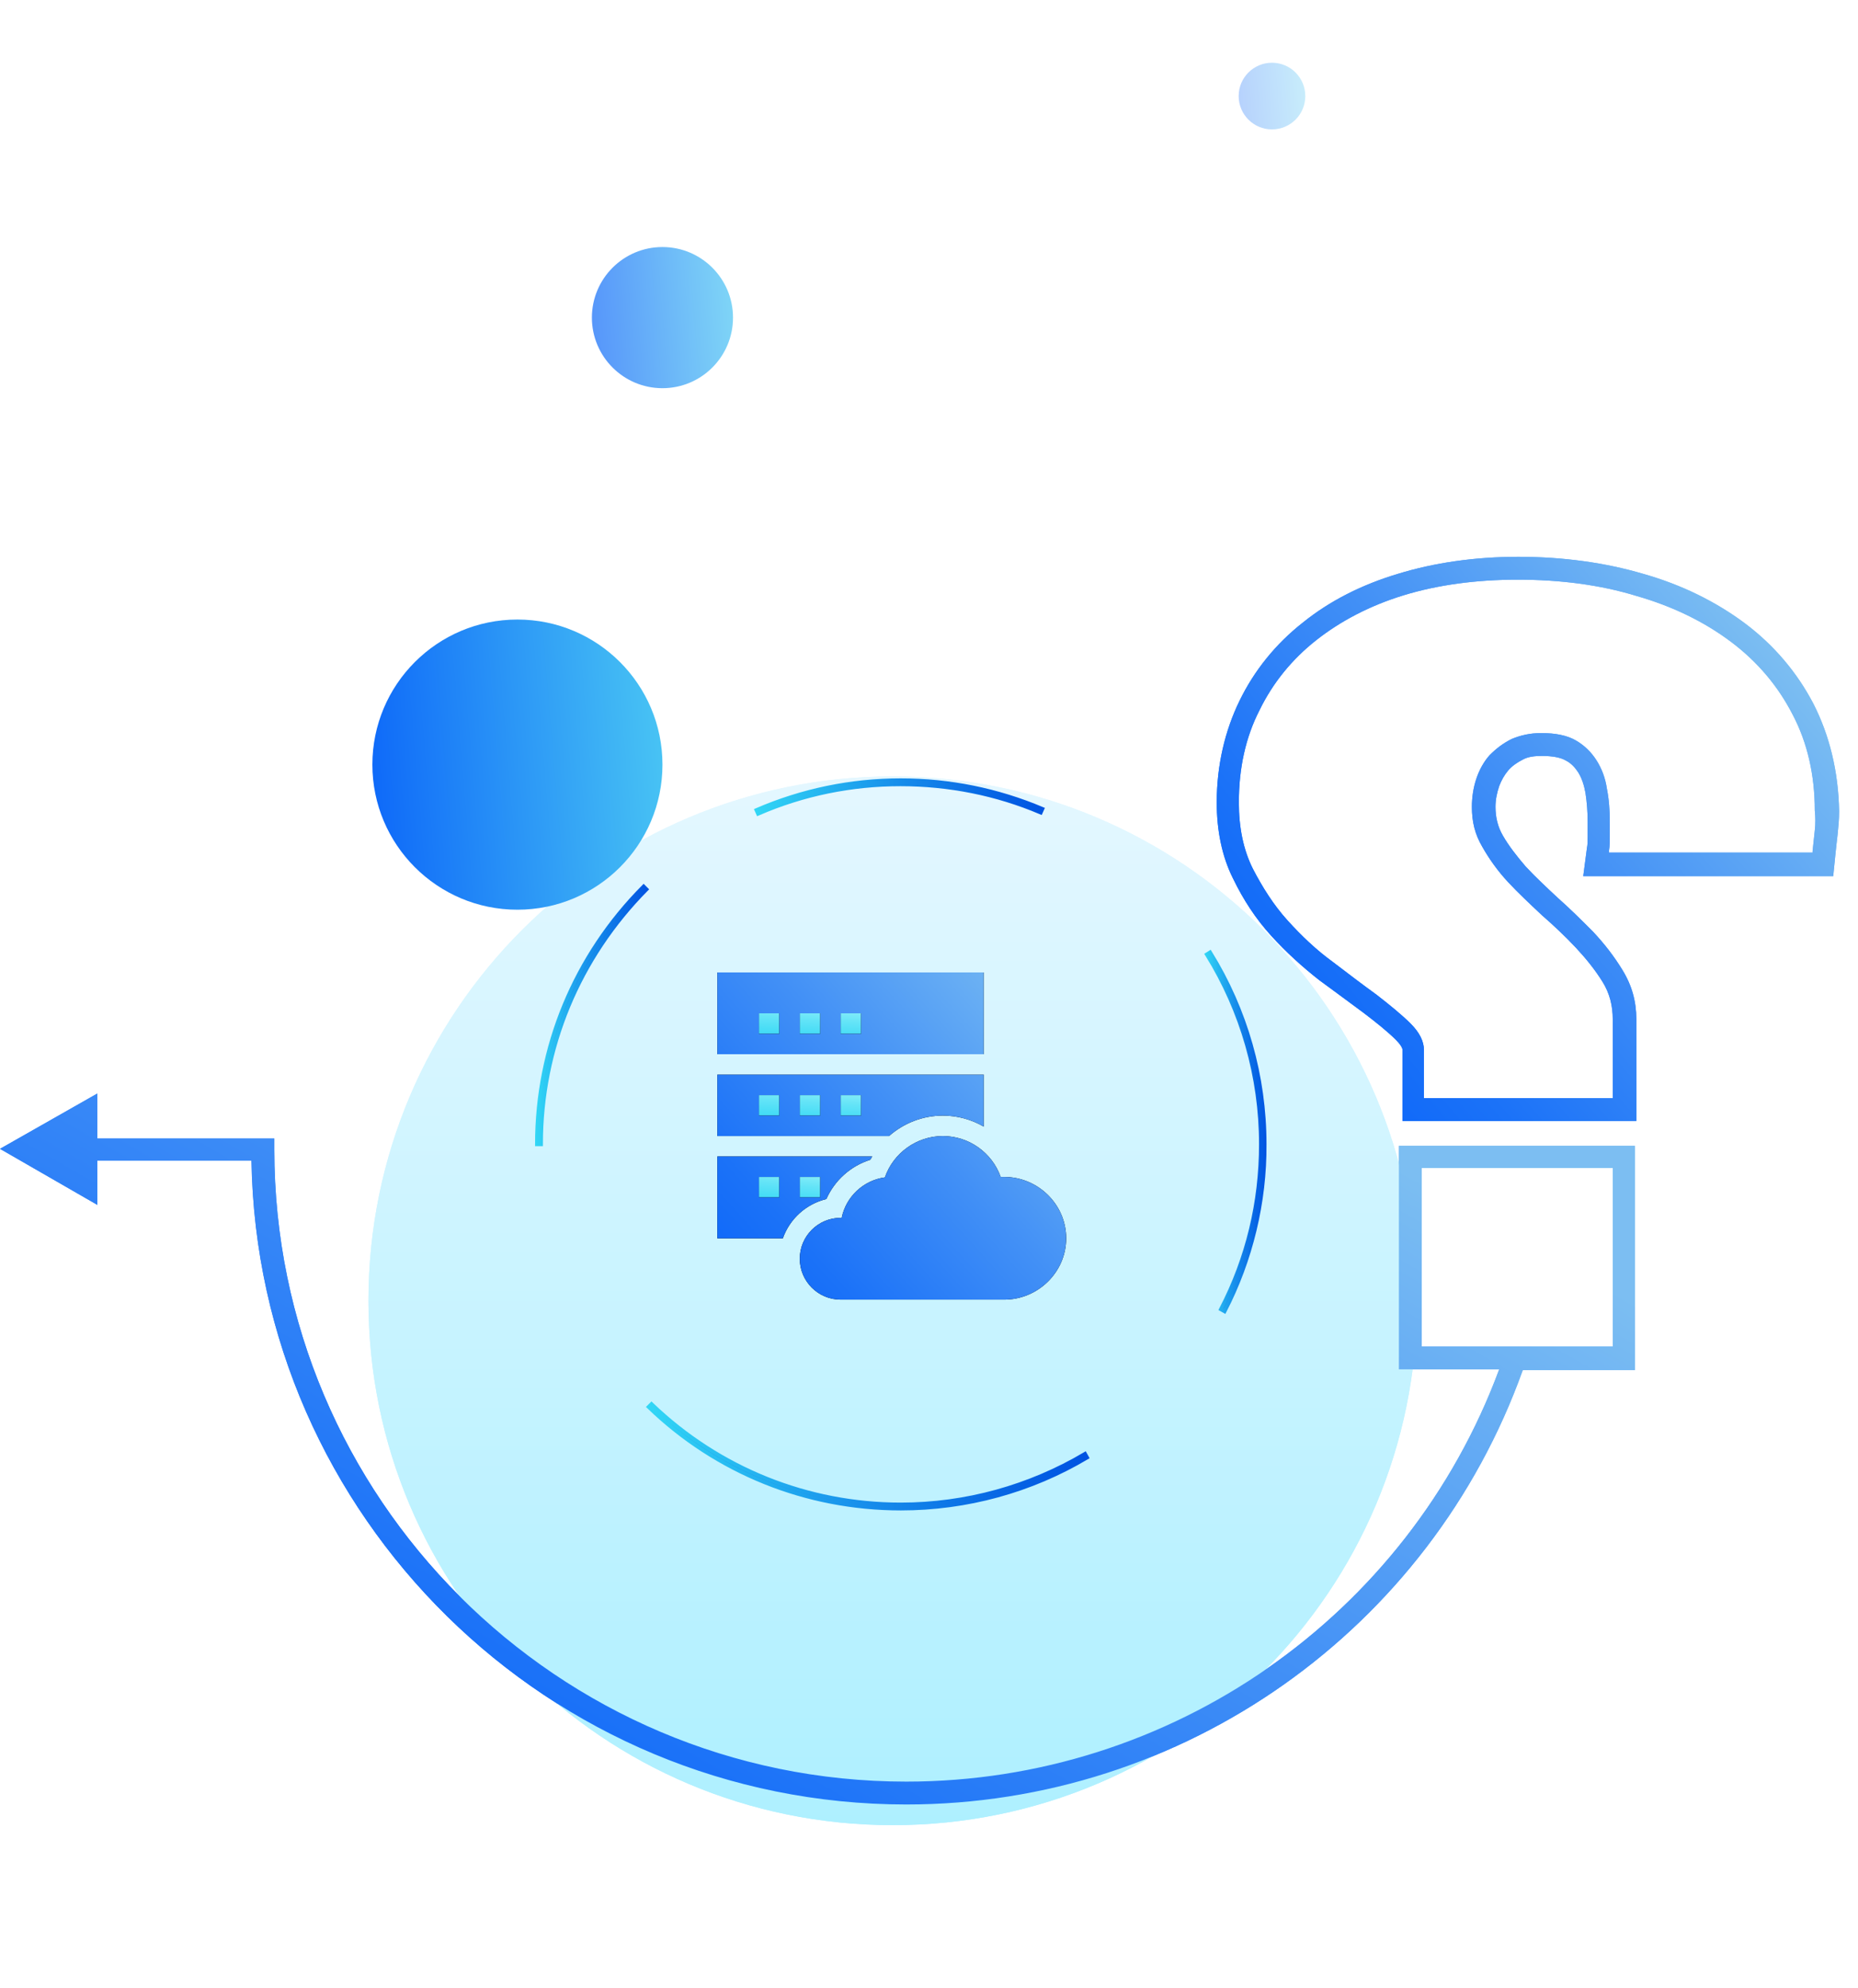 <svg width="474" height="507" viewBox="0 0 474 507" fill="none" xmlns="http://www.w3.org/2000/svg">
<g filter="url(#filter0_d_3771_594)">
<path d="M227.758 423.456C301.631 423.456 361.516 363.584 361.516 289.728C361.516 215.872 301.631 156 227.758 156C153.886 156 94 215.872 94 289.728C94 363.584 153.886 423.456 227.758 423.456Z" fill="url(#paint0_linear_3771_594)"/>
</g>
<g style="mix-blend-mode:color-dodge">
<path d="M229.8 384.7C205.7 384.7 182.8 375.5 165.5 358.8L166.2 358.1C183.4 374.6 206 383.7 229.8 383.7C246.4 383.7 262.6 379.2 276.8 370.8L277.3 371.7C263 380.2 246.6 384.7 229.8 384.7Z" fill="#0053E2" stroke="url(#paint1_linear_3771_594)" stroke-miterlimit="10"/>
<path d="M312.398 334.4L311.498 333.9C318.298 320.8 321.698 306.6 321.698 291.8C321.698 274.6 316.898 257.9 307.898 243.4L308.698 242.9C317.798 257.6 322.598 274.5 322.598 291.8C322.698 306.6 319.098 321.4 312.398 334.4Z" fill="#0053E2" stroke="url(#paint2_linear_3771_594)" stroke-miterlimit="10"/>
<path d="M193.4 207.5L193 206.6C204.6 201.6 217 199 229.8 199C242.3 199 254.5 201.5 265.9 206.3L265.5 207.2C254.2 202.4 242.1 200 229.7 200C217.2 200 204.9 202.5 193.4 207.5Z" fill="#0053E2" stroke="url(#paint3_linear_3771_594)" stroke-miterlimit="10"/>
<path d="M138 291.8H137C137 267 146.7 243.7 164.2 226.1L164.9 226.8C147.6 244.3 138 267.3 138 291.8Z" fill="#0053E2" stroke="url(#paint4_linear_3771_594)" stroke-miterlimit="10"/>
</g>
<g filter="url(#filter1_d_3771_594)">
<path d="M462.601 175.429C458.462 167.529 452.63 160.57 445.105 154.928C437.768 149.473 429.114 145.147 419.144 142.326C409.549 139.505 398.826 138 387.35 138C376.251 138 365.904 139.505 356.685 142.326C347.279 145.147 339.19 149.285 332.417 154.739C325.456 160.194 320.001 166.965 316.238 174.676C312.476 182.388 310.406 191.228 310.406 200.632C310.406 207.779 311.723 214.362 314.545 220.005C317.179 225.459 320.377 230.349 324.328 234.675C328.09 238.813 332.229 242.575 336.556 245.96C340.695 248.97 344.457 251.791 348.032 254.424C351.23 256.869 354.052 259.126 356.121 261.195C357.25 262.324 357.814 263.264 357.814 263.828V281.884H417.45V255.929C417.45 251.415 416.322 247.277 413.876 243.327C411.807 239.942 409.361 236.744 406.351 233.547C403.529 230.725 400.519 227.716 397.321 224.895C394.499 222.262 391.677 219.629 389.231 216.995C386.974 214.362 384.904 211.729 383.399 209.096C382.083 206.839 381.518 204.394 381.518 201.761C381.518 199.88 381.894 198.187 382.459 196.494C383.023 194.989 383.776 193.673 384.716 192.544C385.657 191.416 386.974 190.475 388.479 189.723C389.796 188.971 391.489 188.783 393.37 188.783C396.004 188.783 398.073 189.159 399.39 189.911C400.895 190.664 401.836 191.792 402.588 192.921C403.529 194.425 404.093 196.118 404.47 198.187C404.846 200.632 405.034 203.077 405.034 205.71V209.472C405.034 210.412 405.034 211.353 404.846 212.293L403.905 219.44H467.68L468.245 213.798C468.433 212.105 468.621 210.224 468.809 208.72C468.997 206.839 469.185 204.958 469.185 202.889C468.997 192.732 466.74 183.516 462.601 175.429ZM462.977 207.779C462.789 209.472 462.601 211.165 462.413 213.046V213.422H410.49V212.857C410.678 211.729 410.678 210.412 410.678 209.284V205.522C410.678 202.701 410.49 199.88 409.925 197.058C409.549 194.425 408.608 191.98 407.292 189.911C405.975 187.842 404.281 186.15 402.024 184.833C399.766 183.516 396.756 182.952 393.182 182.952C390.36 182.952 387.914 183.516 385.657 184.457C383.399 185.585 381.706 186.902 380.013 188.595C378.508 190.287 377.379 192.356 376.627 194.613C375.874 196.87 375.498 199.315 375.498 201.761C375.498 205.522 376.251 208.72 378.132 211.917C379.825 214.926 382.083 218.124 384.716 220.945C387.35 223.766 390.36 226.588 393.37 229.409C396.38 232.042 399.39 234.863 402.024 237.685C404.658 240.506 406.915 243.327 408.797 246.336C410.678 249.346 411.43 252.543 411.43 255.929V276.054H363.27V263.828C363.27 261.571 362.141 259.314 359.884 257.057C357.626 254.8 354.616 252.355 351.23 249.722C347.843 247.277 343.893 244.268 339.942 241.258C335.803 238.249 332.041 234.675 328.466 230.725C324.892 226.776 322.07 222.262 319.624 217.56C317.179 212.669 316.05 207.027 316.05 200.632C316.05 191.98 317.743 184.081 321.318 177.121C324.704 170.162 329.595 164.144 335.803 159.254C342.012 154.363 349.537 150.414 358.19 147.78C366.844 145.147 376.627 143.831 387.162 143.831C398.073 143.831 408.232 145.147 417.45 147.968C426.669 150.602 434.758 154.551 441.531 159.63C448.303 164.708 453.571 170.915 457.333 178.25C461.096 185.397 462.977 193.673 462.977 202.701C463.165 204.394 463.165 206.275 462.977 207.779Z" fill="url(#paint5_linear_3771_594)"/>
</g>
<path d="M357.065 349.218H382.462C359.134 412.227 298.745 454.357 231.208 454.357C142.224 454.357 69.983 381.945 69.983 293.169V290.348H24.833V278.875L0 292.981L24.833 307.276V295.991H64.151C65.656 386.835 139.966 460.188 231.208 460.188C301.943 460.188 364.778 415.612 388.482 349.407H417.077V292.229H356.876V349.218H357.065ZM362.708 297.871H411.433V343.388H362.708V297.871Z" fill="url(#paint6_linear_3771_594)"/>
<g filter="url(#filter2_d_3771_594)">
<path d="M227.758 423.456C301.631 423.456 361.516 363.584 361.516 289.728C361.516 215.872 301.631 156 227.758 156C153.886 156 94 215.872 94 289.728C94 363.584 153.886 423.456 227.758 423.456Z" fill="url(#paint7_linear_3771_594)"/>
</g>
<g style="mix-blend-mode:color-dodge">
<path d="M229.8 384.7C205.7 384.7 182.8 375.5 165.5 358.8L166.2 358.1C183.4 374.6 206 383.7 229.8 383.7C246.4 383.7 262.6 379.2 276.8 370.8L277.3 371.7C263 380.2 246.6 384.7 229.8 384.7Z" fill="#0053E2" stroke="url(#paint8_linear_3771_594)" stroke-miterlimit="10"/>
<path d="M312.398 334.4L311.498 333.9C318.298 320.8 321.698 306.6 321.698 291.8C321.698 274.6 316.898 257.9 307.898 243.4L308.698 242.9C317.798 257.6 322.598 274.5 322.598 291.8C322.698 306.6 319.098 321.4 312.398 334.4Z" fill="#0053E2" stroke="url(#paint9_linear_3771_594)" stroke-miterlimit="10"/>
<path d="M193.4 207.5L193 206.6C204.6 201.6 217 199 229.8 199C242.3 199 254.5 201.5 265.9 206.3L265.5 207.2C254.2 202.4 242.1 200 229.7 200C217.2 200 204.9 202.5 193.4 207.5Z" fill="#0053E2" stroke="url(#paint10_linear_3771_594)" stroke-miterlimit="10"/>
<path d="M138 291.8H137C137 267 146.7 243.7 164.2 226.1L164.9 226.8C147.6 244.3 138 267.3 138 291.8Z" fill="#0053E2" stroke="url(#paint11_linear_3771_594)" stroke-miterlimit="10"/>
</g>
<g filter="url(#filter3_d_3771_594)">
<path d="M462.601 175.429C458.462 167.529 452.63 160.57 445.105 154.928C437.768 149.473 429.114 145.147 419.144 142.326C409.549 139.505 398.826 138 387.35 138C376.251 138 365.904 139.505 356.685 142.326C347.279 145.147 339.19 149.285 332.417 154.739C325.456 160.194 320.001 166.965 316.238 174.676C312.476 182.388 310.406 191.228 310.406 200.632C310.406 207.779 311.723 214.362 314.545 220.005C317.179 225.459 320.377 230.349 324.328 234.675C328.09 238.813 332.229 242.575 336.556 245.96C340.695 248.97 344.457 251.791 348.032 254.424C351.23 256.869 354.052 259.126 356.121 261.195C357.25 262.324 357.814 263.264 357.814 263.828V281.884H417.45V255.929C417.45 251.415 416.322 247.277 413.876 243.327C411.807 239.942 409.361 236.744 406.351 233.547C403.529 230.725 400.519 227.716 397.321 224.895C394.499 222.262 391.677 219.629 389.231 216.995C386.974 214.362 384.904 211.729 383.399 209.096C382.083 206.839 381.518 204.394 381.518 201.761C381.518 199.88 381.894 198.187 382.459 196.494C383.023 194.989 383.776 193.673 384.716 192.544C385.657 191.416 386.974 190.475 388.479 189.723C389.796 188.971 391.489 188.783 393.37 188.783C396.004 188.783 398.073 189.159 399.39 189.911C400.895 190.664 401.836 191.792 402.588 192.921C403.529 194.425 404.093 196.118 404.47 198.187C404.846 200.632 405.034 203.077 405.034 205.71V209.472C405.034 210.412 405.034 211.353 404.846 212.293L403.905 219.44H467.68L468.245 213.798C468.433 212.105 468.621 210.224 468.809 208.72C468.997 206.839 469.185 204.958 469.185 202.889C468.997 192.732 466.74 183.516 462.601 175.429ZM462.977 207.779C462.789 209.472 462.601 211.165 462.413 213.046V213.422H410.49V212.857C410.678 211.729 410.678 210.412 410.678 209.284V205.522C410.678 202.701 410.49 199.88 409.925 197.058C409.549 194.425 408.608 191.98 407.292 189.911C405.975 187.842 404.281 186.15 402.024 184.833C399.766 183.516 396.756 182.952 393.182 182.952C390.36 182.952 387.914 183.516 385.657 184.457C383.399 185.585 381.706 186.902 380.013 188.595C378.508 190.287 377.379 192.356 376.627 194.613C375.874 196.87 375.498 199.315 375.498 201.761C375.498 205.522 376.251 208.72 378.132 211.917C379.825 214.926 382.083 218.124 384.716 220.945C387.35 223.766 390.36 226.588 393.37 229.409C396.38 232.042 399.39 234.863 402.024 237.685C404.658 240.506 406.915 243.327 408.797 246.336C410.678 249.346 411.43 252.543 411.43 255.929V276.054H363.27V263.828C363.27 261.571 362.141 259.314 359.884 257.057C357.626 254.8 354.616 252.355 351.23 249.722C347.843 247.277 343.893 244.268 339.942 241.258C335.803 238.249 332.041 234.675 328.466 230.725C324.892 226.776 322.07 222.262 319.624 217.56C317.179 212.669 316.05 207.027 316.05 200.632C316.05 191.98 317.743 184.081 321.318 177.121C324.704 170.162 329.595 164.144 335.803 159.254C342.012 154.363 349.537 150.414 358.19 147.78C366.844 145.147 376.627 143.831 387.162 143.831C398.073 143.831 408.232 145.147 417.45 147.968C426.669 150.602 434.758 154.551 441.531 159.63C448.303 164.708 453.571 170.915 457.333 178.25C461.096 185.397 462.977 193.673 462.977 202.701C463.165 204.394 463.165 206.275 462.977 207.779Z" fill="url(#paint12_linear_3771_594)"/>
</g>
<path d="M357.065 349.218H382.462C359.134 412.227 298.745 454.357 231.208 454.357C142.224 454.357 69.983 381.945 69.983 293.169V290.348H24.833V278.875L0 292.981L24.833 307.276V295.991H64.151C65.656 386.835 139.966 460.188 231.208 460.188C301.943 460.188 364.778 415.612 388.482 349.407H417.077V292.229H356.876V349.218H357.065ZM362.708 297.871H411.433V343.388H362.708V297.871Z" fill="url(#paint13_linear_3771_594)"/>
<g filter="url(#filter4_df_3771_594)">
<circle cx="132" cy="173" r="37" fill="url(#paint14_linear_3771_594)"/>
</g>
<g filter="url(#filter5_df_3771_594)">
<circle cx="169" cy="77" r="18" fill="url(#paint15_linear_3771_594)" fill-opacity="0.7"/>
</g>
<g filter="url(#filter6_df_3771_594)">
<circle cx="324.5" cy="20.5" r="8.5" fill="url(#paint16_linear_3771_594)" fill-opacity="0.3"/>
</g>
<rect x="192" y="258" width="29" height="6" fill="url(#paint17_linear_3771_594)"/>
<rect x="192" y="279" width="29" height="6" fill="url(#paint18_linear_3771_594)"/>
<rect x="192" y="300" width="18" height="6" fill="url(#paint19_linear_3771_594)"/>
<path fill-rule="evenodd" clip-rule="evenodd" d="M183 248H250.967V268.859H183V248ZM193.604 263.645H198.818V258.43H193.604V263.645ZM204.033 263.645H209.248V258.43H204.033V263.645ZM214.463 263.645H219.678V258.43H214.463V263.645ZM255.288 300.148H256.182C264.809 300.148 272 307.166 272 315.793C272 324.42 264.809 331.438 256.182 331.438H214.463C208.711 331.438 204.033 326.76 204.033 321.008C204.033 315.256 208.711 310.578 214.463 310.578H214.725C215.822 305.196 220.246 301.009 225.746 300.265C227.889 294.051 233.86 289.719 240.537 289.719C247.214 289.719 253.112 293.995 255.288 300.148ZM240.537 284.504C244.283 284.504 247.86 285.519 250.967 287.316V274.074H183V289.719H226.801C230.525 286.453 235.354 284.504 240.537 284.504ZM198.818 284.504H193.604V279.289H198.818V284.504ZM209.248 284.504H204.033V279.289H209.248V284.504ZM219.678 284.504H214.463V279.289H219.678V284.504ZM222.011 295.777C217.009 297.353 212.925 301.019 210.809 305.794C205.643 307.034 201.469 310.846 199.715 315.793H183V294.934H222.523C222.455 295.052 222.381 295.166 222.308 295.281C222.204 295.443 222.1 295.605 222.011 295.777ZM209.248 300.148H204.033V305.363H209.248V300.148ZM193.604 305.363H198.818V300.148H193.604V305.363Z" fill="black"/>
<path fill-rule="evenodd" clip-rule="evenodd" d="M183 248H250.967V268.859H183V248ZM193.604 263.645H198.818V258.43H193.604V263.645ZM204.033 263.645H209.248V258.43H204.033V263.645ZM214.463 263.645H219.678V258.43H214.463V263.645ZM255.288 300.148H256.182C264.809 300.148 272 307.166 272 315.793C272 324.42 264.809 331.438 256.182 331.438H214.463C208.711 331.438 204.033 326.76 204.033 321.008C204.033 315.256 208.711 310.578 214.463 310.578H214.725C215.822 305.196 220.246 301.009 225.746 300.265C227.889 294.051 233.86 289.719 240.537 289.719C247.214 289.719 253.112 293.995 255.288 300.148ZM240.537 284.504C244.283 284.504 247.86 285.519 250.967 287.316V274.074H183V289.719H226.801C230.525 286.453 235.354 284.504 240.537 284.504ZM198.818 284.504H193.604V279.289H198.818V284.504ZM209.248 284.504H204.033V279.289H209.248V284.504ZM219.678 284.504H214.463V279.289H219.678V284.504ZM222.011 295.777C217.009 297.353 212.925 301.019 210.809 305.794C205.643 307.034 201.469 310.846 199.715 315.793H183V294.934H222.523C222.455 295.052 222.381 295.166 222.308 295.281C222.204 295.443 222.1 295.605 222.011 295.777ZM209.248 300.148H204.033V305.363H209.248V300.148ZM193.604 305.363H198.818V300.148H193.604V305.363Z" fill="url(#paint20_linear_3771_594)"/>
<defs>
<filter id="filter0_d_3771_594" x="53" y="156" width="349.516" height="350.455" filterUnits="userSpaceOnUse" color-interpolation-filters="sRGB">
<feFlood flood-opacity="0" result="BackgroundImageFix"/>
<feColorMatrix in="SourceAlpha" type="matrix" values="0 0 0 0 0 0 0 0 0 0 0 0 0 0 0 0 0 0 127 0" result="hardAlpha"/>
<feOffset dy="42"/>
<feGaussianBlur stdDeviation="20.5"/>
<feColorMatrix type="matrix" values="0 0 0 0 0.19 0 0 0 0 0.409 0 0 0 0 0.537 0 0 0 0.2 0"/>
<feBlend mode="normal" in2="BackgroundImageFix" result="effect1_dropShadow_3771_594"/>
<feBlend mode="normal" in="SourceGraphic" in2="effect1_dropShadow_3771_594" result="shape"/>
</filter>
<filter id="filter1_d_3771_594" x="306.406" y="138" width="166.781" height="151.885" filterUnits="userSpaceOnUse" color-interpolation-filters="sRGB">
<feFlood flood-opacity="0" result="BackgroundImageFix"/>
<feColorMatrix in="SourceAlpha" type="matrix" values="0 0 0 0 0 0 0 0 0 0 0 0 0 0 0 0 0 0 127 0" result="hardAlpha"/>
<feOffset dy="4"/>
<feGaussianBlur stdDeviation="2"/>
<feColorMatrix type="matrix" values="0 0 0 0 0.071 0 0 0 0 0.231 0 0 0 0 0.627 0 0 0 0.22 0"/>
<feBlend mode="normal" in2="BackgroundImageFix" result="effect1_dropShadow_3771_594"/>
<feBlend mode="normal" in="SourceGraphic" in2="effect1_dropShadow_3771_594" result="shape"/>
</filter>
<filter id="filter2_d_3771_594" x="53" y="156" width="349.516" height="350.455" filterUnits="userSpaceOnUse" color-interpolation-filters="sRGB">
<feFlood flood-opacity="0" result="BackgroundImageFix"/>
<feColorMatrix in="SourceAlpha" type="matrix" values="0 0 0 0 0 0 0 0 0 0 0 0 0 0 0 0 0 0 127 0" result="hardAlpha"/>
<feOffset dy="42"/>
<feGaussianBlur stdDeviation="20.5"/>
<feColorMatrix type="matrix" values="0 0 0 0 0.19 0 0 0 0 0.409 0 0 0 0 0.537 0 0 0 0.2 0"/>
<feBlend mode="normal" in2="BackgroundImageFix" result="effect1_dropShadow_3771_594"/>
<feBlend mode="normal" in="SourceGraphic" in2="effect1_dropShadow_3771_594" result="shape"/>
</filter>
<filter id="filter3_d_3771_594" x="306.406" y="138" width="166.781" height="151.885" filterUnits="userSpaceOnUse" color-interpolation-filters="sRGB">
<feFlood flood-opacity="0" result="BackgroundImageFix"/>
<feColorMatrix in="SourceAlpha" type="matrix" values="0 0 0 0 0 0 0 0 0 0 0 0 0 0 0 0 0 0 127 0" result="hardAlpha"/>
<feOffset dy="4"/>
<feGaussianBlur stdDeviation="2"/>
<feColorMatrix type="matrix" values="0 0 0 0 0.071 0 0 0 0 0.231 0 0 0 0 0.627 0 0 0 0.22 0"/>
<feBlend mode="normal" in2="BackgroundImageFix" result="effect1_dropShadow_3771_594"/>
<feBlend mode="normal" in="SourceGraphic" in2="effect1_dropShadow_3771_594" result="shape"/>
</filter>
<filter id="filter4_df_3771_594" x="69" y="132" width="126" height="126" filterUnits="userSpaceOnUse" color-interpolation-filters="sRGB">
<feFlood flood-opacity="0" result="BackgroundImageFix"/>
<feColorMatrix in="SourceAlpha" type="matrix" values="0 0 0 0 0 0 0 0 0 0 0 0 0 0 0 0 0 0 127 0" result="hardAlpha"/>
<feOffset dy="22"/>
<feGaussianBlur stdDeviation="13"/>
<feColorMatrix type="matrix" values="0 0 0 0 0 0 0 0 0 0 0 0 0 0 0 0 0 0 0.25 0"/>
<feBlend mode="normal" in2="BackgroundImageFix" result="effect1_dropShadow_3771_594"/>
<feBlend mode="normal" in="SourceGraphic" in2="effect1_dropShadow_3771_594" result="shape"/>
<feGaussianBlur stdDeviation="1.5" result="effect2_foregroundBlur_3771_594"/>
</filter>
<filter id="filter5_df_3771_594" x="136" y="47" width="66" height="67" filterUnits="userSpaceOnUse" color-interpolation-filters="sRGB">
<feFlood flood-opacity="0" result="BackgroundImageFix"/>
<feColorMatrix in="SourceAlpha" type="matrix" values="0 0 0 0 0 0 0 0 0 0 0 0 0 0 0 0 0 0 127 0" result="hardAlpha"/>
<feOffset dy="4"/>
<feGaussianBlur stdDeviation="7.5"/>
<feColorMatrix type="matrix" values="0 0 0 0 0 0 0 0 0 0.289 0 0 0 0 1 0 0 0 0.24 0"/>
<feBlend mode="normal" in2="BackgroundImageFix" result="effect1_dropShadow_3771_594"/>
<feBlend mode="normal" in="SourceGraphic" in2="effect1_dropShadow_3771_594" result="shape"/>
<feGaussianBlur stdDeviation="6" result="effect2_foregroundBlur_3771_594"/>
</filter>
<filter id="filter6_df_3771_594" x="301" y="0" width="47" height="48" filterUnits="userSpaceOnUse" color-interpolation-filters="sRGB">
<feFlood flood-opacity="0" result="BackgroundImageFix"/>
<feColorMatrix in="SourceAlpha" type="matrix" values="0 0 0 0 0 0 0 0 0 0 0 0 0 0 0 0 0 0 127 0" result="hardAlpha"/>
<feOffset dy="4"/>
<feGaussianBlur stdDeviation="7.5"/>
<feColorMatrix type="matrix" values="0 0 0 0 0 0 0 0 0 0.289 0 0 0 0 1 0 0 0 0.24 0"/>
<feBlend mode="normal" in2="BackgroundImageFix" result="effect1_dropShadow_3771_594"/>
<feBlend mode="normal" in="SourceGraphic" in2="effect1_dropShadow_3771_594" result="shape"/>
<feGaussianBlur stdDeviation="6" result="effect2_foregroundBlur_3771_594"/>
</filter>
<linearGradient id="paint0_linear_3771_594" x1="227.758" y1="156" x2="227.758" y2="423.456" gradientUnits="userSpaceOnUse">
<stop stop-color="#E4F7FF"/>
<stop offset="1" stop-color="#AEF0FF"/>
</linearGradient>
<linearGradient id="paint1_linear_3771_594" x1="164.808" y1="371.282" x2="278.003" y2="371.282" gradientUnits="userSpaceOnUse">
<stop stop-color="#32D7F5"/>
<stop offset="0.014" stop-color="#31D5F5"/>
<stop offset="0.486" stop-color="#178FEB"/>
<stop offset="0.827" stop-color="#0664E4"/>
<stop offset="1" stop-color="#0053E2"/>
</linearGradient>
<linearGradient id="paint2_linear_3771_594" x1="307.23" y1="288.665" x2="323.194" y2="288.665" gradientUnits="userSpaceOnUse">
<stop stop-color="#32D7F5"/>
<stop offset="0.014" stop-color="#31D5F5"/>
<stop offset="0.486" stop-color="#178FEB"/>
<stop offset="0.827" stop-color="#0664E4"/>
<stop offset="1" stop-color="#0053E2"/>
</linearGradient>
<linearGradient id="paint3_linear_3771_594" x1="192.352" y1="203.336" x2="266.644" y2="203.336" gradientUnits="userSpaceOnUse">
<stop stop-color="#32D7F5"/>
<stop offset="0.014" stop-color="#31D5F5"/>
<stop offset="0.486" stop-color="#178FEB"/>
<stop offset="0.827" stop-color="#0664E4"/>
<stop offset="1" stop-color="#0053E2"/>
</linearGradient>
<linearGradient id="paint4_linear_3771_594" x1="136.5" y1="258.919" x2="165.606" y2="258.919" gradientUnits="userSpaceOnUse">
<stop stop-color="#32D7F5"/>
<stop offset="0.014" stop-color="#31D5F5"/>
<stop offset="0.486" stop-color="#178FEB"/>
<stop offset="0.827" stop-color="#0664E4"/>
<stop offset="1" stop-color="#0053E2"/>
</linearGradient>
<linearGradient id="paint5_linear_3771_594" x1="331.602" y1="264.188" x2="453.57" y2="161.468" gradientUnits="userSpaceOnUse">
<stop stop-color="#0D67F9"/>
<stop offset="0.185" stop-color="#1B72F8"/>
<stop offset="0.538" stop-color="#4290F6"/>
<stop offset="1" stop-color="#7CBEF2"/>
</linearGradient>
<linearGradient id="paint6_linear_3771_594" x1="55.675" y1="437.888" x2="189.832" y2="202.369" gradientUnits="userSpaceOnUse">
<stop stop-color="#0D67F9"/>
<stop offset="0.185" stop-color="#1B72F8"/>
<stop offset="0.538" stop-color="#4290F6"/>
<stop offset="1" stop-color="#7CBEF2"/>
</linearGradient>
<linearGradient id="paint7_linear_3771_594" x1="227.758" y1="156" x2="227.758" y2="423.456" gradientUnits="userSpaceOnUse">
<stop stop-color="#E4F7FF"/>
<stop offset="1" stop-color="#AEF0FF"/>
</linearGradient>
<linearGradient id="paint8_linear_3771_594" x1="164.808" y1="371.282" x2="278.003" y2="371.282" gradientUnits="userSpaceOnUse">
<stop stop-color="#32D7F5"/>
<stop offset="0.014" stop-color="#31D5F5"/>
<stop offset="0.486" stop-color="#178FEB"/>
<stop offset="0.827" stop-color="#0664E4"/>
<stop offset="1" stop-color="#0053E2"/>
</linearGradient>
<linearGradient id="paint9_linear_3771_594" x1="307.23" y1="288.665" x2="323.194" y2="288.665" gradientUnits="userSpaceOnUse">
<stop stop-color="#32D7F5"/>
<stop offset="0.014" stop-color="#31D5F5"/>
<stop offset="0.486" stop-color="#178FEB"/>
<stop offset="0.827" stop-color="#0664E4"/>
<stop offset="1" stop-color="#0053E2"/>
</linearGradient>
<linearGradient id="paint10_linear_3771_594" x1="192.352" y1="203.336" x2="266.644" y2="203.336" gradientUnits="userSpaceOnUse">
<stop stop-color="#32D7F5"/>
<stop offset="0.014" stop-color="#31D5F5"/>
<stop offset="0.486" stop-color="#178FEB"/>
<stop offset="0.827" stop-color="#0664E4"/>
<stop offset="1" stop-color="#0053E2"/>
</linearGradient>
<linearGradient id="paint11_linear_3771_594" x1="136.5" y1="258.919" x2="165.606" y2="258.919" gradientUnits="userSpaceOnUse">
<stop stop-color="#32D7F5"/>
<stop offset="0.014" stop-color="#31D5F5"/>
<stop offset="0.486" stop-color="#178FEB"/>
<stop offset="0.827" stop-color="#0664E4"/>
<stop offset="1" stop-color="#0053E2"/>
</linearGradient>
<linearGradient id="paint12_linear_3771_594" x1="331.602" y1="264.188" x2="453.57" y2="161.468" gradientUnits="userSpaceOnUse">
<stop stop-color="#0D67F9"/>
<stop offset="0.185" stop-color="#1B72F8"/>
<stop offset="0.538" stop-color="#4290F6"/>
<stop offset="1" stop-color="#7CBEF2"/>
</linearGradient>
<linearGradient id="paint13_linear_3771_594" x1="55.675" y1="437.888" x2="189.832" y2="202.369" gradientUnits="userSpaceOnUse">
<stop stop-color="#0D67F9"/>
<stop offset="0.185" stop-color="#1B72F8"/>
<stop offset="0.538" stop-color="#4290F6"/>
<stop offset="1" stop-color="#7CBEF2"/>
</linearGradient>
<linearGradient id="paint14_linear_3771_594" x1="95" y1="204.196" x2="178.997" y2="197.151" gradientUnits="userSpaceOnUse">
<stop stop-color="#0D67F9"/>
<stop offset="0.99" stop-color="#4DCBF3"/>
</linearGradient>
<linearGradient id="paint15_linear_3771_594" x1="151" y1="92.177" x2="191.863" y2="88.749" gradientUnits="userSpaceOnUse">
<stop stop-color="#0D67F9"/>
<stop offset="0.99" stop-color="#4DCBF3"/>
</linearGradient>
<linearGradient id="paint16_linear_3771_594" x1="316" y1="27.667" x2="335.297" y2="26.048" gradientUnits="userSpaceOnUse">
<stop stop-color="#0D67F9"/>
<stop offset="0.99" stop-color="#4DCBF3"/>
</linearGradient>
<linearGradient id="paint17_linear_3771_594" x1="146.5" y1="264.124" x2="147.447" y2="248.551" gradientUnits="userSpaceOnUse">
<stop stop-color="#32D7F5"/>
<stop offset="0.13" stop-color="#38D9F5"/>
<stop offset="0.301" stop-color="#49DDF6"/>
<stop offset="0.496" stop-color="#64E4F7"/>
<stop offset="0.708" stop-color="#8AEEF9"/>
<stop offset="0.932" stop-color="#BBFBFB"/>
<stop offset="1" stop-color="#CBFFFC"/>
</linearGradient>
<linearGradient id="paint18_linear_3771_594" x1="146.5" y1="285.124" x2="147.447" y2="269.551" gradientUnits="userSpaceOnUse">
<stop stop-color="#32D7F5"/>
<stop offset="0.13" stop-color="#38D9F5"/>
<stop offset="0.301" stop-color="#49DDF6"/>
<stop offset="0.496" stop-color="#64E4F7"/>
<stop offset="0.708" stop-color="#8AEEF9"/>
<stop offset="0.932" stop-color="#BBFBFB"/>
<stop offset="1" stop-color="#CBFFFC"/>
</linearGradient>
<linearGradient id="paint19_linear_3771_594" x1="163.759" y1="306.124" x2="165.276" y2="290.642" gradientUnits="userSpaceOnUse">
<stop stop-color="#32D7F5"/>
<stop offset="0.13" stop-color="#38D9F5"/>
<stop offset="0.301" stop-color="#49DDF6"/>
<stop offset="0.496" stop-color="#64E4F7"/>
<stop offset="0.708" stop-color="#8AEEF9"/>
<stop offset="0.932" stop-color="#BBFBFB"/>
<stop offset="1" stop-color="#CBFFFC"/>
</linearGradient>
<linearGradient id="paint20_linear_3771_594" x1="188.408" y1="331.409" x2="275.232" y2="253.211" gradientUnits="userSpaceOnUse">
<stop stop-color="#0D67F9"/>
<stop offset="0.185" stop-color="#1B72F8"/>
<stop offset="0.538" stop-color="#4290F6"/>
<stop offset="1" stop-color="#7CBEF2"/>
</linearGradient>
</defs>
</svg>
